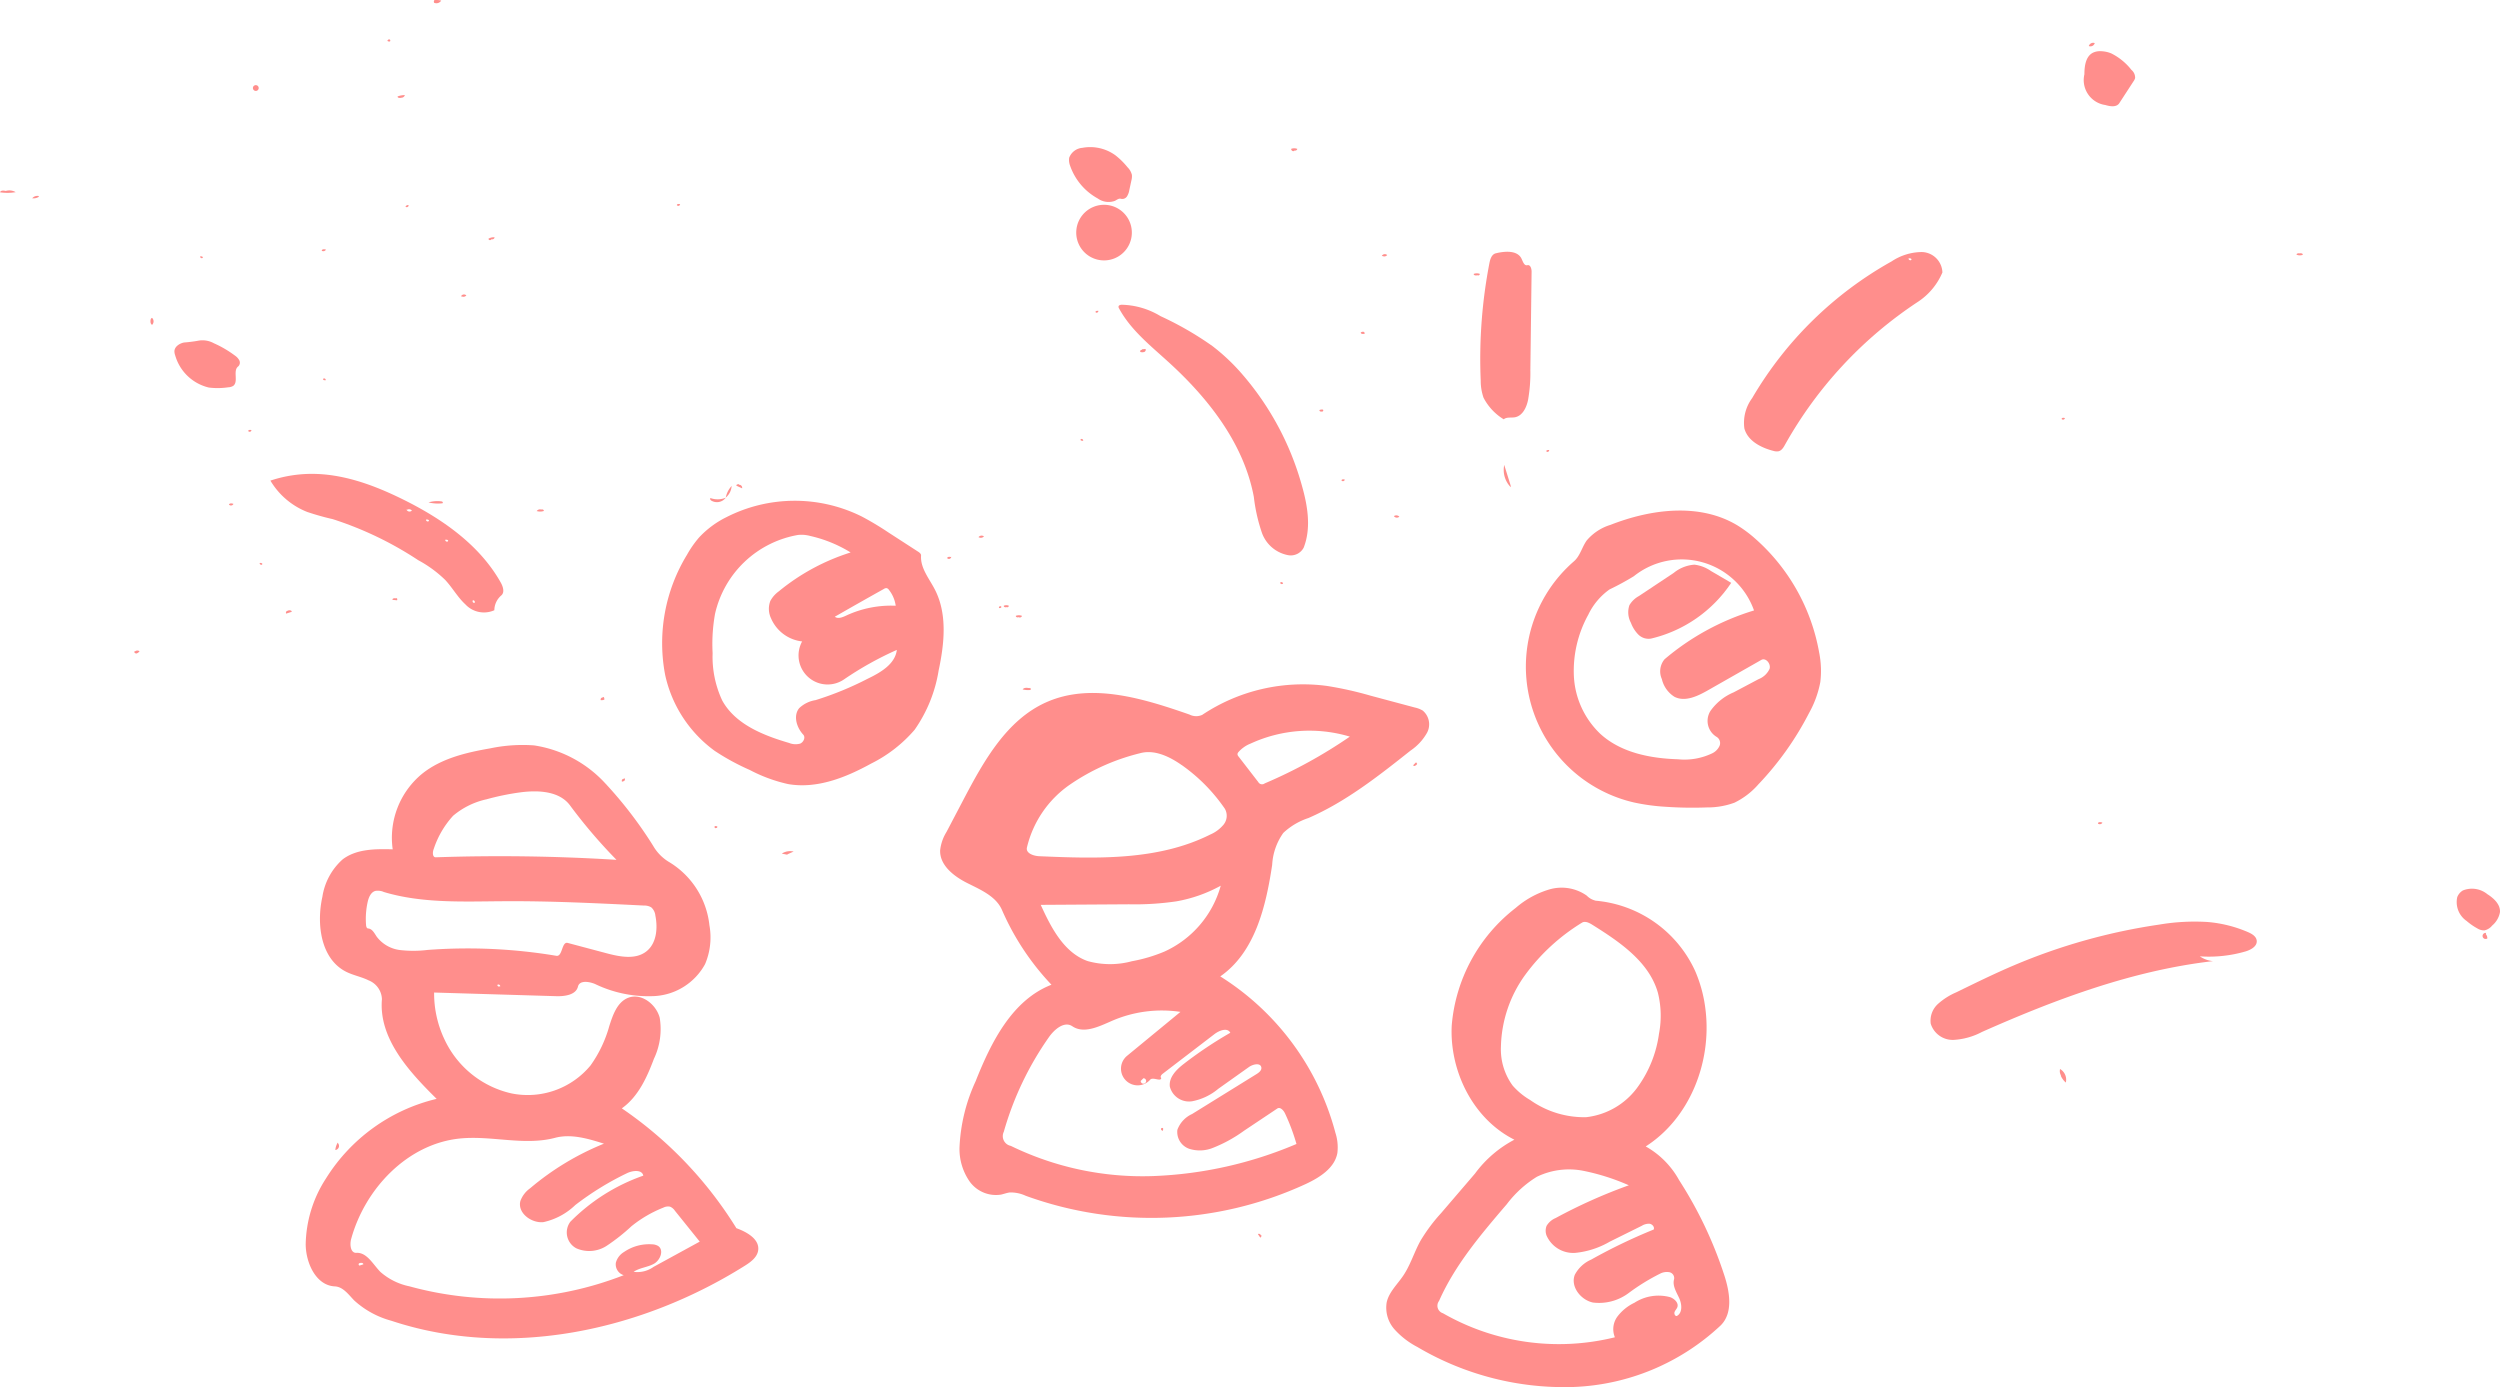 <svg xmlns="http://www.w3.org/2000/svg" width="289.079" height="160.415" viewBox="0 0 289.079 160.415">
    <defs>
        <style>
            .cls-2{fill:#ff726f}
        </style>
    </defs>
    <g id="Pals" opacity="0.799" transform="translate(-2504.5 -652)">
        <path id="Pfad_767" d="M2840.052 795.876c.45.194.947.488 1.006.974.08.659-.675 1.079-1.313 1.264a15.192 15.192 0 0 1-5.259.563 3.135 3.135 0 0 0 1.518.553c-9.281 1.07-18.152 4.394-26.695 8.179a7.948 7.948 0 0 1-3.322.93 2.662 2.662 0 0 1-2.622-1.87 2.621 2.621 0 0 1 .833-2.286 7.743 7.743 0 0 1 2.13-1.351c2.2-1.077 4.4-2.155 6.648-3.112a68.187 68.187 0 0 1 16.8-4.713 24.521 24.521 0 0 1 5.628-.3 14.955 14.955 0 0 1 4.648 1.169z" class="cls-2" transform="translate(-75.611 -36.093)"/>
        <path id="Pfad_768" d="M2767.649 762.633a8.748 8.748 0 0 1-2.827 2.184 9 9 0 0 1-3.169.544 44.934 44.934 0 0 1-4.781-.075 23.693 23.693 0 0 1-3.6-.485 16.119 16.119 0 0 1-7-27.9c.716-.621.925-1.64 1.477-2.41a5.849 5.849 0 0 1 2.754-1.806c4.725-1.849 10.345-2.555 14.686.073a14.669 14.669 0 0 1 2.09 1.568 22.854 22.854 0 0 1 7.346 13.123 10.756 10.756 0 0 1 .136 3.4 11.73 11.73 0 0 1-1.294 3.577 35.442 35.442 0 0 1-5.813 8.208m-9.348-2.84a7.439 7.439 0 0 0 3.975-.7 1.763 1.763 0 0 0 .829-.86.837.837 0 0 0-.366-1.044 2.155 2.155 0 0 1-.678-3 6.247 6.247 0 0 1 2.679-2.14l2.867-1.519a2.313 2.313 0 0 0 1.282-1.2c.172-.576-.437-1.324-.96-1.026l-6.2 3.528c-1.188.676-2.643 1.362-3.854.728a3.3 3.3 0 0 1-1.445-2.045 2.17 2.17 0 0 1 .318-2.292 28.982 28.982 0 0 1 10.34-5.64 8.871 8.871 0 0 0-13.9-3.956 31.209 31.209 0 0 1-2.808 1.526 7.619 7.619 0 0 0-2.457 2.924 13.426 13.426 0 0 0-1.661 7.178 9.881 9.881 0 0 0 3.065 6.608c2.375 2.166 5.757 2.828 8.968 2.929z" class="cls-2" transform="translate(-59.773 -19.997)"/>
        <path id="Pfad_769" d="M2777.853 714.006c-1.438-.368-2.974-1.161-3.355-2.6a4.8 4.8 0 0 1 .9-3.5 42.938 42.938 0 0 1 16.133-15.816 6.4 6.4 0 0 1 3.5-1.078 2.444 2.444 0 0 1 2.367 2.36 7.612 7.612 0 0 1-2.818 3.389 47.639 47.639 0 0 0-15.388 16.542c-.174.313-.383.657-.73.746a1.248 1.248 0 0 1-.614-.047m15.659-22.281c-.1.155.2.341.3.183.073-.117-.143-.19-.278-.16z" class="cls-2" transform="translate(-68.294 -9.869)"/>
        <path id="Pfad_770" d="M2693.292 721.386c-1.152-6.162-5.247-11.39-9.886-15.606-2.087-1.9-4.361-3.706-5.7-6.188a.344.344 0 0 1-.06-.222c.028-.144.208-.191.354-.2a9 9 0 0 1 4.5 1.316 37.468 37.468 0 0 1 6 3.458 23 23 0 0 1 3.148 2.916 33.2 33.2 0 0 1 7.207 13.239c.665 2.339 1.089 4.9.2 7.162a1.686 1.686 0 0 1-1.743.875 4 4 0 0 1-3.09-2.609 19.841 19.841 0 0 1-.93-4.141z" class="cls-2" transform="translate(-43.81 -11.932)"/>
        <path id="Pfad_771" d="M2550.66 729.776a8.62 8.62 0 0 1-4.3-3.641 15.078 15.078 0 0 1 4.516-.778c3.75-.067 7.391 1.266 10.756 2.924 4.522 2.228 8.888 5.239 11.359 9.633.268.476.48 1.15.063 1.5a2.283 2.283 0 0 0-.8 1.708 2.93 2.93 0 0 1-3.348-.677c-.9-.825-1.5-1.932-2.334-2.825a13.884 13.884 0 0 0-3.119-2.283 40.3 40.3 0 0 0-9.893-4.749 29.77 29.77 0 0 1-2.9-.815m11.435-.285a.388.388 0 0 0 .623.115.426.426 0 0 0-.527-.11m2.185 1.126c-.1.155.2.341.3.183.074-.117-.144-.19-.279-.16m2.2 2.309c-.1.155.2.341.3.183.074-.117-.144-.19-.278-.159m3.34 7.3c.114-.117-.042-.351-.194-.293a.193.193 0 0 0 .187.293z" class="cls-2" transform="translate(-10.592 -18.561)"/>
        <path id="Pfad_772" d="M2614.385 731.432a17.408 17.408 0 0 1 15.687-.093 34.186 34.186 0 0 1 3.05 1.825l3.465 2.242c.167.107.353.253.34.451-.1 1.427.933 2.644 1.59 3.916 1.462 2.831 1.109 6.239.444 9.356a16.5 16.5 0 0 1-2.776 6.865 16.042 16.042 0 0 1-5.037 3.916c-2.946 1.624-6.294 2.951-9.607 2.366a17.755 17.755 0 0 1-4.427-1.631 26.786 26.786 0 0 1-4.047-2.206 14.723 14.723 0 0 1-5.735-8.8 19.6 19.6 0 0 1 2.525-13.87 12.09 12.09 0 0 1 1.406-2.012 10.905 10.905 0 0 1 3.122-2.325m-1.28 11.149a19.721 19.721 0 0 0-.282 4.559 11.931 11.931 0 0 0 1.11 5.47c1.51 2.748 4.721 4.03 7.73 4.912a1.992 1.992 0 0 0 1.273.08c.4-.159.661-.724.366-1.041-.77-.826-1.18-2.192-.464-3.065a3.525 3.525 0 0 1 1.884-.924 37.2 37.2 0 0 0 6.037-2.478c1.489-.716 3.172-1.691 3.366-3.331a38.7 38.7 0 0 0-6.113 3.414 3.359 3.359 0 0 1-4.838-4.392 4.455 4.455 0 0 1-3.6-2.683 2.548 2.548 0 0 1-.076-2 3.323 3.323 0 0 1 .973-1.106 24.707 24.707 0 0 1 8.312-4.5 15.292 15.292 0 0 0-4.689-1.911 3.778 3.778 0 0 0-1.4-.112 11.921 11.921 0 0 0-9.589 9.113m13.85.345c.368.275.884.063 1.3-.131a12.305 12.305 0 0 1 5.738-1.144 3.784 3.784 0 0 0-.788-1.844.46.46 0 0 0-.255-.192.49.49 0 0 0-.319.092q-2.844 1.588-5.675 3.214z" class="cls-2" transform="translate(-25.922 -19.614)"/>
        <path id="Pfad_773" d="M2743.305 790.925a13.99 13.99 0 0 1 11.5 8.124 15.9 15.9 0 0 1 1.215 4.627c.684 5.978-1.857 12.425-6.93 15.663a9.982 9.982 0 0 1 3.862 3.9 47.1 47.1 0 0 1 5.232 11.019c.63 1.946 1.026 4.366-.442 5.791a26.312 26.312 0 0 1-17.031 7.107 33.377 33.377 0 0 1-18.027-4.627 9.367 9.367 0 0 1-2.646-2.042 3.778 3.778 0 0 1-.9-3.119c.26-1.185 1.223-2.064 1.9-3.067.85-1.25 1.278-2.735 2.01-4.056a19.822 19.822 0 0 1 2.386-3.2l3.917-4.57a13.345 13.345 0 0 1 4.552-3.915c-4.753-2.378-7.512-7.9-7.244-13.213a19.162 19.162 0 0 1 7.4-13.59 10.483 10.483 0 0 1 3.919-2.145 5.054 5.054 0 0 1 4.291.723 2.087 2.087 0 0 0 1.031.585m-7.609 23.026a10.845 10.845 0 0 0 6.5 2.013 8.518 8.518 0 0 0 5.849-3.322 13.631 13.631 0 0 0 2.586-6.337 11 11 0 0 0-.126-4.723c-1.019-3.6-4.435-5.9-7.6-7.879-.362-.226-.83-.456-1.19-.226a23.094 23.094 0 0 0-6.534 6 14.653 14.653 0 0 0-2.827 8.317 7.1 7.1 0 0 0 1.352 4.51 8.1 8.1 0 0 0 1.991 1.652m16.247 22.826c.486.188.983.662.808 1.153-.073.2-.248.355-.321.556s.055.5.265.457c.678-.368.587-1.379.262-2.079s-.8-1.442-.58-2.181a.7.7 0 0 0-.539-.8 1.692 1.692 0 0 0-1.047.15 24.285 24.285 0 0 0-3.7 2.281 5.7 5.7 0 0 1-4.1 1.075c-1.418-.3-2.62-1.849-2.1-3.2a3.879 3.879 0 0 1 1.9-1.765 63.506 63.506 0 0 1 7.228-3.478c.122-.293-.167-.623-.481-.669a1.579 1.579 0 0 0-.9.24l-3.685 1.826a9.854 9.854 0 0 1-3.963 1.3 3.368 3.368 0 0 1-3.367-2.01 1.548 1.548 0 0 1 .01-1.112 2.2 2.2 0 0 1 1.042-.9 60.827 60.827 0 0 1 8.467-3.789 25.38 25.38 0 0 0-5.25-1.672 8.53 8.53 0 0 0-5.379.686 12.744 12.744 0 0 0-3.478 3.167c-2.972 3.473-5.986 7.01-7.837 11.19a.909.909 0 0 0 .45 1.425 26.943 26.943 0 0 0 19.881 2.779 2.458 2.458 0 0 1 .3-2.406 5.344 5.344 0 0 1 1.956-1.584 5.138 5.138 0 0 1 4.162-.64z" class="cls-2" transform="translate(-54.293 -34.775)"/>
        <path id="Pfad_774" d="M2827.164 662.576c.006-.933.148-2.041.977-2.471a1.921 1.921 0 0 1 .949-.179 3.4 3.4 0 0 1 1.167.247 6.839 6.839 0 0 1 2.348 1.916 1.163 1.163 0 0 1 .425.94 1.148 1.148 0 0 1-.183.373l-1.65 2.537c-.317.487-1.049.382-1.6.211a2.912 2.912 0 0 1-2.428-3.574z" class="cls-2" transform="translate(-81.642 -2.005)"/>
        <path id="Pfad_775" d="M2538.877 707.69c-.658.484.079 1.8-.594 2.26a1.181 1.181 0 0 1-.56.155 8.237 8.237 0 0 1-2.247.028 5.323 5.323 0 0 1-3.882-3.7 1.438 1.438 0 0 1-.095-.5c.024-.539.582-.9 1.112-1.008a15.916 15.916 0 0 0 1.6-.2 2.716 2.716 0 0 1 1.849.286 12.444 12.444 0 0 1 2.41 1.407 1.589 1.589 0 0 1 .531.566.591.591 0 0 1-.124.706z" class="cls-2" transform="translate(-6.831 -13.321)"/>
        <path id="Pfad_776" d="M2737.333 723.969l.7 2.248a.785.785 0 0 1 .054.33 2.866 2.866 0 0 1-.754-2.578z" class="cls-2" transform="translate(-58.897 -18.21)"/>
        <path id="Pfad_777" d="M2823.5 818.241a1.015 1.015 0 0 1-.113-.759 1.427 1.427 0 0 1 .666 1.566 2.142 2.142 0 0 1-.581-.79z" class="cls-2" transform="translate(-80.679 -41.871)"/>
        <path id="Pfad_778" d="M2675.354 675.725a8.72 8.72 0 0 1 1.412 1.4 1.809 1.809 0 0 1 .486.862 1.851 1.851 0 0 1-.061.65l-.239 1.1a1.9 1.9 0 0 1-.272.74.648.648 0 0 1-.691.273c-.238-.081-.469.114-.69.232a2.144 2.144 0 0 1-1.99-.267 6.9 6.9 0 0 1-3.2-3.783A1.819 1.819 0 0 1 2670 676a1.778 1.778 0 0 1 1.519-1.144 4.961 4.961 0 0 1 3.835.869z" class="cls-2" transform="translate(-41.868 -5.761)"/>
        <path id="Pfad_779" d="M2505.173 681.54a1.464 1.464 0 0 1 1.144.142 5.635 5.635 0 0 1-1.816.016c.082-.234.415-.217.655-.156z" class="cls-2" transform="translate(0 -7.463)"/>
        <path id="Pfad_780" d="M2737.657 710.112c-.441.081-.958-.052-1.3.237a6.338 6.338 0 0 1-2.332-2.493 5.982 5.982 0 0 1-.329-2.006 58.463 58.463 0 0 1 1.004-13.55c.091-.471.267-1.029.733-1.144 1.079-.266 2.529-.368 2.993.642.152.329.31.825.66.732s.5.4.494.75l-.143 11.39a17.972 17.972 0 0 1-.262 3.418c-.175.881-.637 1.861-1.518 2.024z" class="cls-2" transform="translate(-57.979 -9.863)"/>
        <path id="Pfad_781" d="M2572.29 729.6c.078.01.17.034.194.109a.109.109 0 0 1-.036.115 4.572 4.572 0 0 1-1.615-.1 3.57 3.57 0 0 1 1.457-.124z" class="cls-2" transform="translate(-16.784 -19.629)"/>
        <path id="Pfad_782" d="M2616.848 728.569a2.778 2.778 0 0 1 .68-1.344 1.9 1.9 0 0 1-.68 1.344z" class="cls-2" transform="translate(-28.427 -19.034)"/>
        <path id="Pfad_783" d="M2626.162 784.17l-.639-.128a1.766 1.766 0 0 1 1.369-.238l-.721.323z" class="cls-2" transform="translate(-30.622 -33.338)"/>
        <path id="Pfad_784" d="M2616.239 729.035a1.265 1.265 0 0 1-1.687.336c-.1-.066-.182-.232-.075-.284a2.413 2.413 0 0 0 1.762-.052z" class="cls-2" transform="translate(-27.814 -19.492)"/>
        <path id="Pfad_785" d="M2571.729 652.359a.264.264 0 0 1-.006-.346 2.192 2.192 0 0 1 .788.055.652.652 0 0 1-.777.269z" class="cls-2" transform="translate(-16.994)"/>
        <path id="Pfad_786" d="M2527.8 701.723c-.022-.2-.009-.447.174-.521a.559.559 0 0 1 0 .816.464.464 0 0 1-.176-.3z" class="cls-2" transform="translate(-5.894 -12.449)"/>
        <path id="Pfad_787" d="M2556.649 828.885a.476.476 0 0 1-.241.85 2.025 2.025 0 0 1 .226-.762z" class="cls-2" transform="translate(-13.134 -44.757)"/>
        <path id="Pfad_788" d="M2663.6 758.5c.1-.075.192.127.111.219a2.535 2.535 0 0 1-.906-.06c.159-.233.507-.2.783-.146z" class="cls-2" transform="translate(-40.054 -26.94)"/>
        <path id="Pfad_789" d="M2681.2 706.061l.417-.043a.262.262 0 0 1-.154.352.754.754 0 0 1-.432 0c-.1-.093.04-.289.16-.232z" class="cls-2" transform="translate(-44.658 -13.668)"/>
        <path id="Pfad_790" d="M2566.449 667.032c-.165.045-.423.015-.4-.155a2.273 2.273 0 0 1 .843-.155.437.437 0 0 1-.433.306z" class="cls-2" transform="translate(-15.573 -3.725)"/>
        <path id="Pfad_791" d="M2618.8 727.021a.347.347 0 0 1 .356.412l-.654-.3c-.062-.125.152-.193.29-.169z" class="cls-2" transform="translate(-28.843 -18.967)"/>
        <path id="Pfad_792" d="M2828.535 658.657a.515.515 0 0 1-.687.342.532.532 0 0 1 .6-.369z" class="cls-2" transform="translate(-81.816 -1.675)"/>
        <path id="Pfad_793" d="M2588.117 730.868c.127-.049.317.036.287.17a1.409 1.409 0 0 1-.819.008.464.464 0 0 1 .525-.174z" class="cls-2" transform="translate(-21.023 -19.95)"/>
        <path id="Pfad_794" d="M2704.73 675.267a.257.257 0 0 1-.356-.247.972.972 0 0 1 .71.007.256.256 0 0 1-.34.178z" class="cls-2" transform="translate(-50.573 -5.808)"/>
        <path id="Pfad_795" d="M2733.04 694.539c-.169.045-.433.012-.407-.161a.977.977 0 0 1 .705 0 .185.185 0 0 1-.281.152z" class="cls-2" transform="translate(-57.723 -10.707)"/>
        <path id="Pfad_796" d="M2889.173 796.553a.742.742 0 0 1 .181.5.351.351 0 1 1-.14-.633z" class="cls-2" transform="translate(-97.239 -36.542)"/>
        <path id="Pfad_797" d="M2860.327 691.222c.168-.044.43-.011.4.161a.946.946 0 0 1-.7-.005c-.059-.124.153-.189.289-.164z" class="cls-2" transform="translate(-89.957 -9.92)"/>
        <path id="Pfad_798" d="M2549.025 746.491c.168-.044.431-.01.4.161l-.64.205a.233.233 0 0 1 .219-.335z" class="cls-2" transform="translate(-11.199 -23.904)"/>
        <path id="Pfad_799" d="M2662.043 747.474c-.127.049-.317-.034-.288-.167a.961.961 0 0 1 .709.007.264.264 0 0 1-.4.141z" class="cls-2" transform="translate(-39.789 -24.099)"/>
        <path id="Pfad_800" d="M2580.437 688.991a.187.187 0 0 1-.329-.09 1.143 1.143 0 0 1 .712-.168.261.261 0 0 1-.344.219z" class="cls-2" transform="translate(-19.131 -9.293)"/>
        <path id="Pfad_801" d="M2510.257 682.426a1.138 1.138 0 0 1-.769.174.764.764 0 0 1 .736-.263z" class="cls-2" transform="translate(-1.262 -7.672)"/>
        <path id="Pfad_802" d="M2543.693 665.728a.335.335 0 1 1 .015.028z" class="cls-2" transform="translate(-9.917 -3.405)"/>
        <path id="Pfad_803" d="M2525.348 752.825a.43.43 0 0 1 .544-.043.611.611 0 0 1-.344.26c-.146.023-.315-.125-.25-.258z" class="cls-2" transform="translate(-5.259 -25.481)"/>
        <path id="Pfad_804" d="M2720.87 731.957a.418.418 0 0 1-.593-.089.47.47 0 0 1 .631.072z" class="cls-2" transform="translate(-54.597 -20.186)"/>
        <path id="Pfad_805" d="M2565.679 744.606c.1-.078.177.133.106.236l-.527-.052c-.046-.173.229-.221.4-.176z" class="cls-2" transform="translate(-15.372 -23.428)"/>
        <path id="Pfad_806" d="M2575.854 697.81a.388.388 0 0 1 .623-.116.427.427 0 0 1-.527.111z" class="cls-2" transform="translate(-18.054 -11.534)"/>
        <path id="Pfad_807" d="M2718.4 691.565a.387.387 0 0 1 .622-.116.426.426 0 0 1-.526.111z" class="cls-2" transform="translate(-54.122 -9.954)"/>
        <path id="Pfad_808" d="M2656.6 735.013a.5.5 0 0 1-.624.078.45.45 0 0 1 .583-.118z" class="cls-2" transform="translate(-38.328 -20.979)"/>
        <path id="Pfad_809" d="M2597.73 759.9c.13-.055.194.159.173.3a.748.748 0 0 1-.42.053.236.236 0 0 1 .244-.3z" class="cls-2" transform="translate(-23.524 -27.299)"/>
        <path id="Pfad_810" d="M2660.171 745.914c-.127.046-.318-.034-.287-.166a.7.7 0 0 1 .583 0 .185.185 0 0 1-.281.152z" class="cls-2" transform="translate(-39.315 -23.705)"/>
        <path id="Pfad_811" d="M2723.6 770l.128.19c-.1.189-.429.353-.459.14l.289-.291z" class="cls-2" transform="translate(-55.355 -29.856)"/>
        <path id="Pfad_812" d="M2887.149 794.141a7.029 7.029 0 0 1-1.221-.849 2.643 2.643 0 0 1-1.082-2.768 1.576 1.576 0 0 1 .649-.761 2.815 2.815 0 0 1 2.834.434c.753.475 1.52 1.193 1.454 2.081a2.632 2.632 0 0 1-.9 1.542 1.587 1.587 0 0 1-.9.56 1.473 1.473 0 0 1-.834-.239z" class="cls-2" transform="translate(-96.208 -34.798)"/>
        <path id="Pfad_813" d="M2651.6 738.189a.274.274 0 0 1-.464.171c-.02-.167.236-.191.4-.143z" class="cls-2" transform="translate(-37.103 -21.808)"/>
        <path id="Pfad_814" d="M2699.568 843.155c.135-.006.049.217-.07.282l-.279-.412a.229.229 0 0 1 .334.124z" class="cls-2" transform="translate(-49.269 -48.326)"/>
        <path id="Pfad_815" d="M2539.948 730.1c.006-.208.323-.2.514-.113a.314.314 0 0 1-.489.109z" class="cls-2" transform="translate(-8.969 -19.719)"/>
        <path id="Pfad_816" d="M2715.552 703.589c-.164.046-.425.015-.4-.155a.457.457 0 0 1 .317-.075c.108.029.177.187.088.255z" class="cls-2" transform="translate(-53.3 -12.993)"/>
        <path id="Pfad_817" d="M2673.775 683.942a3.215 3.215 0 1 0 .076-.03z" class="cls-2" transform="translate(-42.831 -8.021)"/>
        <path id="Pfad_818" d="M2601.005 772.463c.114.013.143.183.07.27a.48.48 0 0 1-.308.128.239.239 0 0 1 .243-.331z" class="cls-2" transform="translate(-24.352 -30.48)"/>
        <path id="Pfad_819" d="M2554.314 690.763c-.012-.2.294-.207.481-.135a.349.349 0 0 1-.471.143z" class="cls-2" transform="translate(-12.604 -9.763)"/>
        <path id="Pfad_820" d="M2829.778 779.34a.355.355 0 0 1-.514.094c-.007-.2.3-.2.48-.124z" class="cls-2" transform="translate(-82.174 -32.201)"/>
        <path id="Pfad_821" d="M2672.043 720.158c-.13.028-.34-.041-.27-.155.081-.162.386.028.278.173z" class="cls-2" transform="translate(-42.321 -17.191)"/>
        <path id="Pfad_822" d="M2823.653 716.834c-.056-.158.219-.2.366-.122a.214.214 0 0 1-.36.119z" class="cls-2" transform="translate(-80.752 -16.364)"/>
        <path id="Pfad_823" d="M2709.038 715.624c-.128.049-.318-.036-.287-.169a.609.609 0 0 1 .4-.048c.1.067 0 .26-.112.219z" class="cls-2" transform="translate(-51.68 -16.04)"/>
        <path id="Pfad_824" d="M2674.394 700.088c.1.155-.2.34-.3.182-.073-.117.143-.189.278-.159z" class="cls-2" transform="translate(-42.909 -12.168)"/>
        <path id="Pfad_825" d="M2702.673 742.173a.186.186 0 0 1 .327.1.2.2 0 0 1-.344-.108z" class="cls-2" transform="translate(-50.139 -22.799)"/>
        <path id="Pfad_826" d="M2615.253 780.105c-.1.073-.194-.129-.11-.217a.371.371 0 0 1 .293.046.148.148 0 0 1-.174.166z" class="cls-2" transform="translate(-27.987 -32.356)"/>
        <path id="Pfad_827" d="M2544.722 739.142c.131-.028.339.041.271.155-.081.162-.386-.027-.277-.172z" class="cls-2" transform="translate(-10.17 -22.045)"/>
        <path id="Pfad_828" d="M2744.182 721.633c.1.155-.2.341-.3.183-.073-.117.143-.19.278-.16z" class="cls-2" transform="translate(-60.567 -17.619)"/>
        <path id="Pfad_829" d="M2535.51 691.679c.131-.028.34.041.271.155-.082.161-.386-.028-.277-.172z" class="cls-2" transform="translate(-7.839 -10.036)"/>
        <path id="Pfad_830" d="M2554.792 710.79c-.13.028-.339-.041-.27-.155.081-.162.385.027.276.172z" class="cls-2" transform="translate(-12.653 -14.821)"/>
        <path id="Pfad_831" d="M2712.179 726.358c-.057-.158.218-.2.365-.122a.214.214 0 0 1-.36.119z" class="cls-2" transform="translate(-52.546 -18.774)"/>
        <path id="Pfad_832" d="M2542.937 718.708c-.058-.158.218-.2.366-.123a.214.214 0 0 1-.361.119z" class="cls-2" transform="translate(-9.723 -16.838)"/>
        <path id="Pfad_833" d="M2564.654 658.107c.1-.073.2.131.109.217a.327.327 0 0 1-.317-.073l.178-.178z" class="cls-2" transform="translate(-15.168 -1.537)"/>
        <path id="Pfad_834" d="M2609.291 683.735c-.058-.158.218-.2.366-.122a.214.214 0 0 1-.361.119z" class="cls-2" transform="translate(-26.513 -7.989)"/>
        <path id="Pfad_835" d="M2567.3 683.9a.233.233 0 0 1 .329-.127.226.226 0 0 1-.392.142z" class="cls-2" transform="translate(-15.874 -8.032)"/>
        <path id="Pfad_836" d="M2659.286 745.849c.052-.069.165.049.119.123s-.147.084-.234.086c-.1-.057 0-.253.107-.2z" class="cls-2" transform="translate(-39.125 -23.741)"/>
        <path id="Pfad_837" d="M2684.237 826.749c-.073-.1.131-.2.217-.109a.328.328 0 0 1-.073.318l-.178-.178z" class="cls-2" transform="translate(-45.47 -44.18)"/>
        <path id="Pfad_838" d="M2764.2 739.41a4.24 4.24 0 0 1 1.909.731l2.343 1.371a15.394 15.394 0 0 1-9.266 6.445 1.677 1.677 0 0 1-1.475-.468 3.8 3.8 0 0 1-.852-1.351 2.558 2.558 0 0 1-.176-2.042 2.869 2.869 0 0 1 1.1-1.058l4.02-2.673a4.252 4.252 0 0 1 2.397-.955z" class="cls-2" transform="translate(-63.771 -22.117)"/>
        <path id="Pfad_839" d="M2658.1 816.689c-.355.04-.691.177-1.041.252a3.752 3.752 0 0 1-3.618-1.522 6.6 6.6 0 0 1-1.17-3.9 20.262 20.262 0 0 1 1.862-7.68c1.8-4.534 4.227-9.4 8.772-11.169a29.871 29.871 0 0 1-5.721-8.642c-.691-1.59-2.469-2.337-4.018-3.116s-3.193-2.053-3.133-3.786a5.089 5.089 0 0 1 .739-2.128l1.978-3.769c2.328-4.432 4.971-9.173 9.543-11.216 5.191-2.319 11.2-.454 16.567 1.413a1.69 1.69 0 0 0 1.475.041 21 21 0 0 1 14.453-3.344 41.561 41.561 0 0 1 5.014 1.122l5.124 1.371a3.014 3.014 0 0 1 .91.353 2.074 2.074 0 0 1 .505 2.552 6.049 6.049 0 0 1-1.9 2.064c-3.714 2.945-7.482 5.922-11.828 7.812a7.8 7.8 0 0 0-2.9 1.719 7.009 7.009 0 0 0-1.287 3.7c-.725 4.825-1.988 10.107-6 12.891a30.574 30.574 0 0 1 13.315 18.092 5.481 5.481 0 0 1 .226 2.324c-.315 1.758-2.06 2.845-3.679 3.6a42.6 42.6 0 0 1-32.357 1.352 4.108 4.108 0 0 0-1.841-.385m7.223-19.22c-.915-.618-2.059.35-2.694 1.252a36.267 36.267 0 0 0-5.228 10.959 1.146 1.146 0 0 0 .811 1.622 34.781 34.781 0 0 0 16.5 3.49 46.7 46.7 0 0 0 16.534-3.709 23.391 23.391 0 0 0-1.322-3.527c-.172-.367-.561-.794-.9-.569l-3.835 2.561a16.183 16.183 0 0 1-3.589 1.978 4.045 4.045 0 0 1-2.76.113 2.062 2.062 0 0 1-1.364-2.2 3.245 3.245 0 0 1 1.7-1.821l7.449-4.615c.288-.179.615-.439.559-.773-.1-.568-.965-.377-1.436-.044l-3.538 2.513a6.653 6.653 0 0 1-3.042 1.447 2.288 2.288 0 0 1-2.565-1.7c-.135-1.1.8-2 1.676-2.673a47.3 47.3 0 0 1 5.317-3.549c-.315-.629-1.27-.275-1.829.153l-6.006 4.6c-.154.118-.31.361-.151.471-.028.488-.961-.159-1.284.207a1.928 1.928 0 1 1-2.67-2.766l6.174-5.08a14.491 14.491 0 0 0-7.92 1.038c-1.479.645-3.239 1.531-4.577.627m12.63-30.21c-1.413-.991-3.154-1.824-4.816-1.362a24.688 24.688 0 0 0-8.144 3.659 12.27 12.27 0 0 0-4.928 7.26c-.129.653.773.959 1.437.988 6.707.288 13.749.507 19.752-2.5a4.145 4.145 0 0 0 1.557-1.156 1.636 1.636 0 0 0 .146-1.83 19.992 19.992 0 0 0-5-5.063m-10.9 22.665a9.655 9.655 0 0 0 5.156.025 18.009 18.009 0 0 0 3.722-1.1 11.809 11.809 0 0 0 6.543-7.631 16.566 16.566 0 0 1-5.14 1.81 32.994 32.994 0 0 1-5.48.339l-10.193.066c1.2 2.63 2.67 5.508 5.392 6.49m30.35-25.944a16.254 16.254 0 0 0-11.466.8 3.681 3.681 0 0 0-1.426 1 .41.41 0 0 0-.1.244.451.451 0 0 0 .121.253l2.283 2.956a.5.5 0 0 0 .746.155 56.112 56.112 0 0 0 9.847-5.411m-24.188 39.822a.315.315 0 1 0 .315-.318l-.291.291z" class="cls-2" transform="translate(-36.823 -26.804)"/>
        <path id="Pfad_840" d="M2553.751 784.874a7.25 7.25 0 0 1 2.34-4.326c1.6-1.22 3.782-1.219 5.791-1.165a9.579 9.579 0 0 1 3.407-8.742c2.205-1.768 5.071-2.448 7.856-2.931a18.278 18.278 0 0 1 5.087-.345 14.049 14.049 0 0 1 8.089 4.238 47.538 47.538 0 0 1 5.667 7.358 5.223 5.223 0 0 0 1.76 1.835 9.744 9.744 0 0 1 4.756 7.367 7.886 7.886 0 0 1-.5 4.489 7.108 7.108 0 0 1-5.767 3.695 14.216 14.216 0 0 1-6.947-1.386c-.7-.3-1.8-.459-1.984.287-.232.97-1.518 1.146-2.515 1.116l-14.12-.422a12.414 12.414 0 0 0 1.23 5.487 11.279 11.279 0 0 0 7.7 6.174 9.427 9.427 0 0 0 9.157-3.23 14.488 14.488 0 0 0 2.172-4.565c.411-1.283.911-2.75 2.163-3.251 1.513-.606 3.246.722 3.663 2.3a8.017 8.017 0 0 1-.675 4.763c-.809 2.159-1.823 4.383-3.706 5.714a46.092 46.092 0 0 1 13.247 13.857c1.226.444 2.7 1.277 2.52 2.567-.114.8-.859 1.348-1.547 1.779-12.067 7.577-27.357 10.85-40.878 6.356a10.383 10.383 0 0 1-4.277-2.338c-.664-.68-1.293-1.587-2.243-1.633-2.164-.1-3.343-2.658-3.376-4.824a14.377 14.377 0 0 1 2.349-7.661 20.742 20.742 0 0 1 12.792-9.2c-3.232-3.184-6.716-7.007-6.326-11.526a2.426 2.426 0 0 0-1.528-2.171c-.841-.42-1.793-.583-2.631-1.01-2.908-1.48-3.432-5.475-2.726-8.661m38.131 40.189a1.419 1.419 0 0 1 .695.192c.7.472.25 1.643-.488 2.055s-1.652.453-2.349.931a3.2 3.2 0 0 0 2.308-.573l5.336-2.919-2.877-3.577a1.251 1.251 0 0 0-.553-.463 1.2 1.2 0 0 0-.781.111 14.171 14.171 0 0 0-3.685 2.152 22.337 22.337 0 0 1-2.868 2.265 3.7 3.7 0 0 1-3.495.29 2.069 2.069 0 0 1-.7-3.078 22.13 22.13 0 0 1 8.433-5.328c-.144-.721-1.213-.606-1.875-.288a33.828 33.828 0 0 0-5.99 3.689 7.674 7.674 0 0 1-3.688 1.975c-1.407.139-3.02-1.078-2.659-2.446a3.118 3.118 0 0 1 1.128-1.47 31.371 31.371 0 0 1 8.534-5.157c-1.835-.582-3.793-1.168-5.654-.676-3.574.946-7.369-.3-11.045.083-6.023.63-10.934 5.785-12.534 11.626-.176.642-.065 1.626.6 1.59 1.227-.069 1.919 1.323 2.779 2.2a7.28 7.28 0 0 0 3.353 1.669 39.417 39.417 0 0 0 24.789-1.286 1.31 1.31 0 0 1-.911-1.439 2.054 2.054 0 0 1 .942-1.241 5.113 5.113 0 0 1 3.255-.887m-31.059-40.757a1.733 1.733 0 0 0-.938-.111c-.533.143-.779.75-.9 1.289a9.037 9.037 0 0 0-.182 2.678c.013.163.075.371.238.38.469.027.721.54.981.931a3.976 3.976 0 0 0 2.7 1.561 13.507 13.507 0 0 0 3.2-.013 62.119 62.119 0 0 1 14.885.679c.73.122.6-1.678 1.315-1.488l4.48 1.191c1.549.412 3.364.774 4.621-.22 1.174-.928 1.323-2.669 1.031-4.137a1.462 1.462 0 0 0-.476-.949 1.578 1.578 0 0 0-.853-.208c-5.41-.268-10.824-.537-16.241-.5-4.657.029-9.413.269-13.87-1.079m15.759-11.5a29.451 29.451 0 0 0-3.83.79 8.98 8.98 0 0 0-3.875 1.906 10.577 10.577 0 0 0-2.248 3.86c-.146.361-.145.958.245.944q10.446-.357 20.894.293a60.057 60.057 0 0 1-5.331-6.236c-1.23-1.737-3.748-1.847-5.855-1.556m-18.563 54.448a.14.14 0 0 0 .046.258l.427-.138c.013-.2-.3-.2-.479-.128m16.292-31.992c.09-.164-.218-.338-.312-.177a.178.178 0 0 0 .276.143z" class="cls-2" transform="translate(-11.973 -29.174)"/>
    </g>
</svg>
